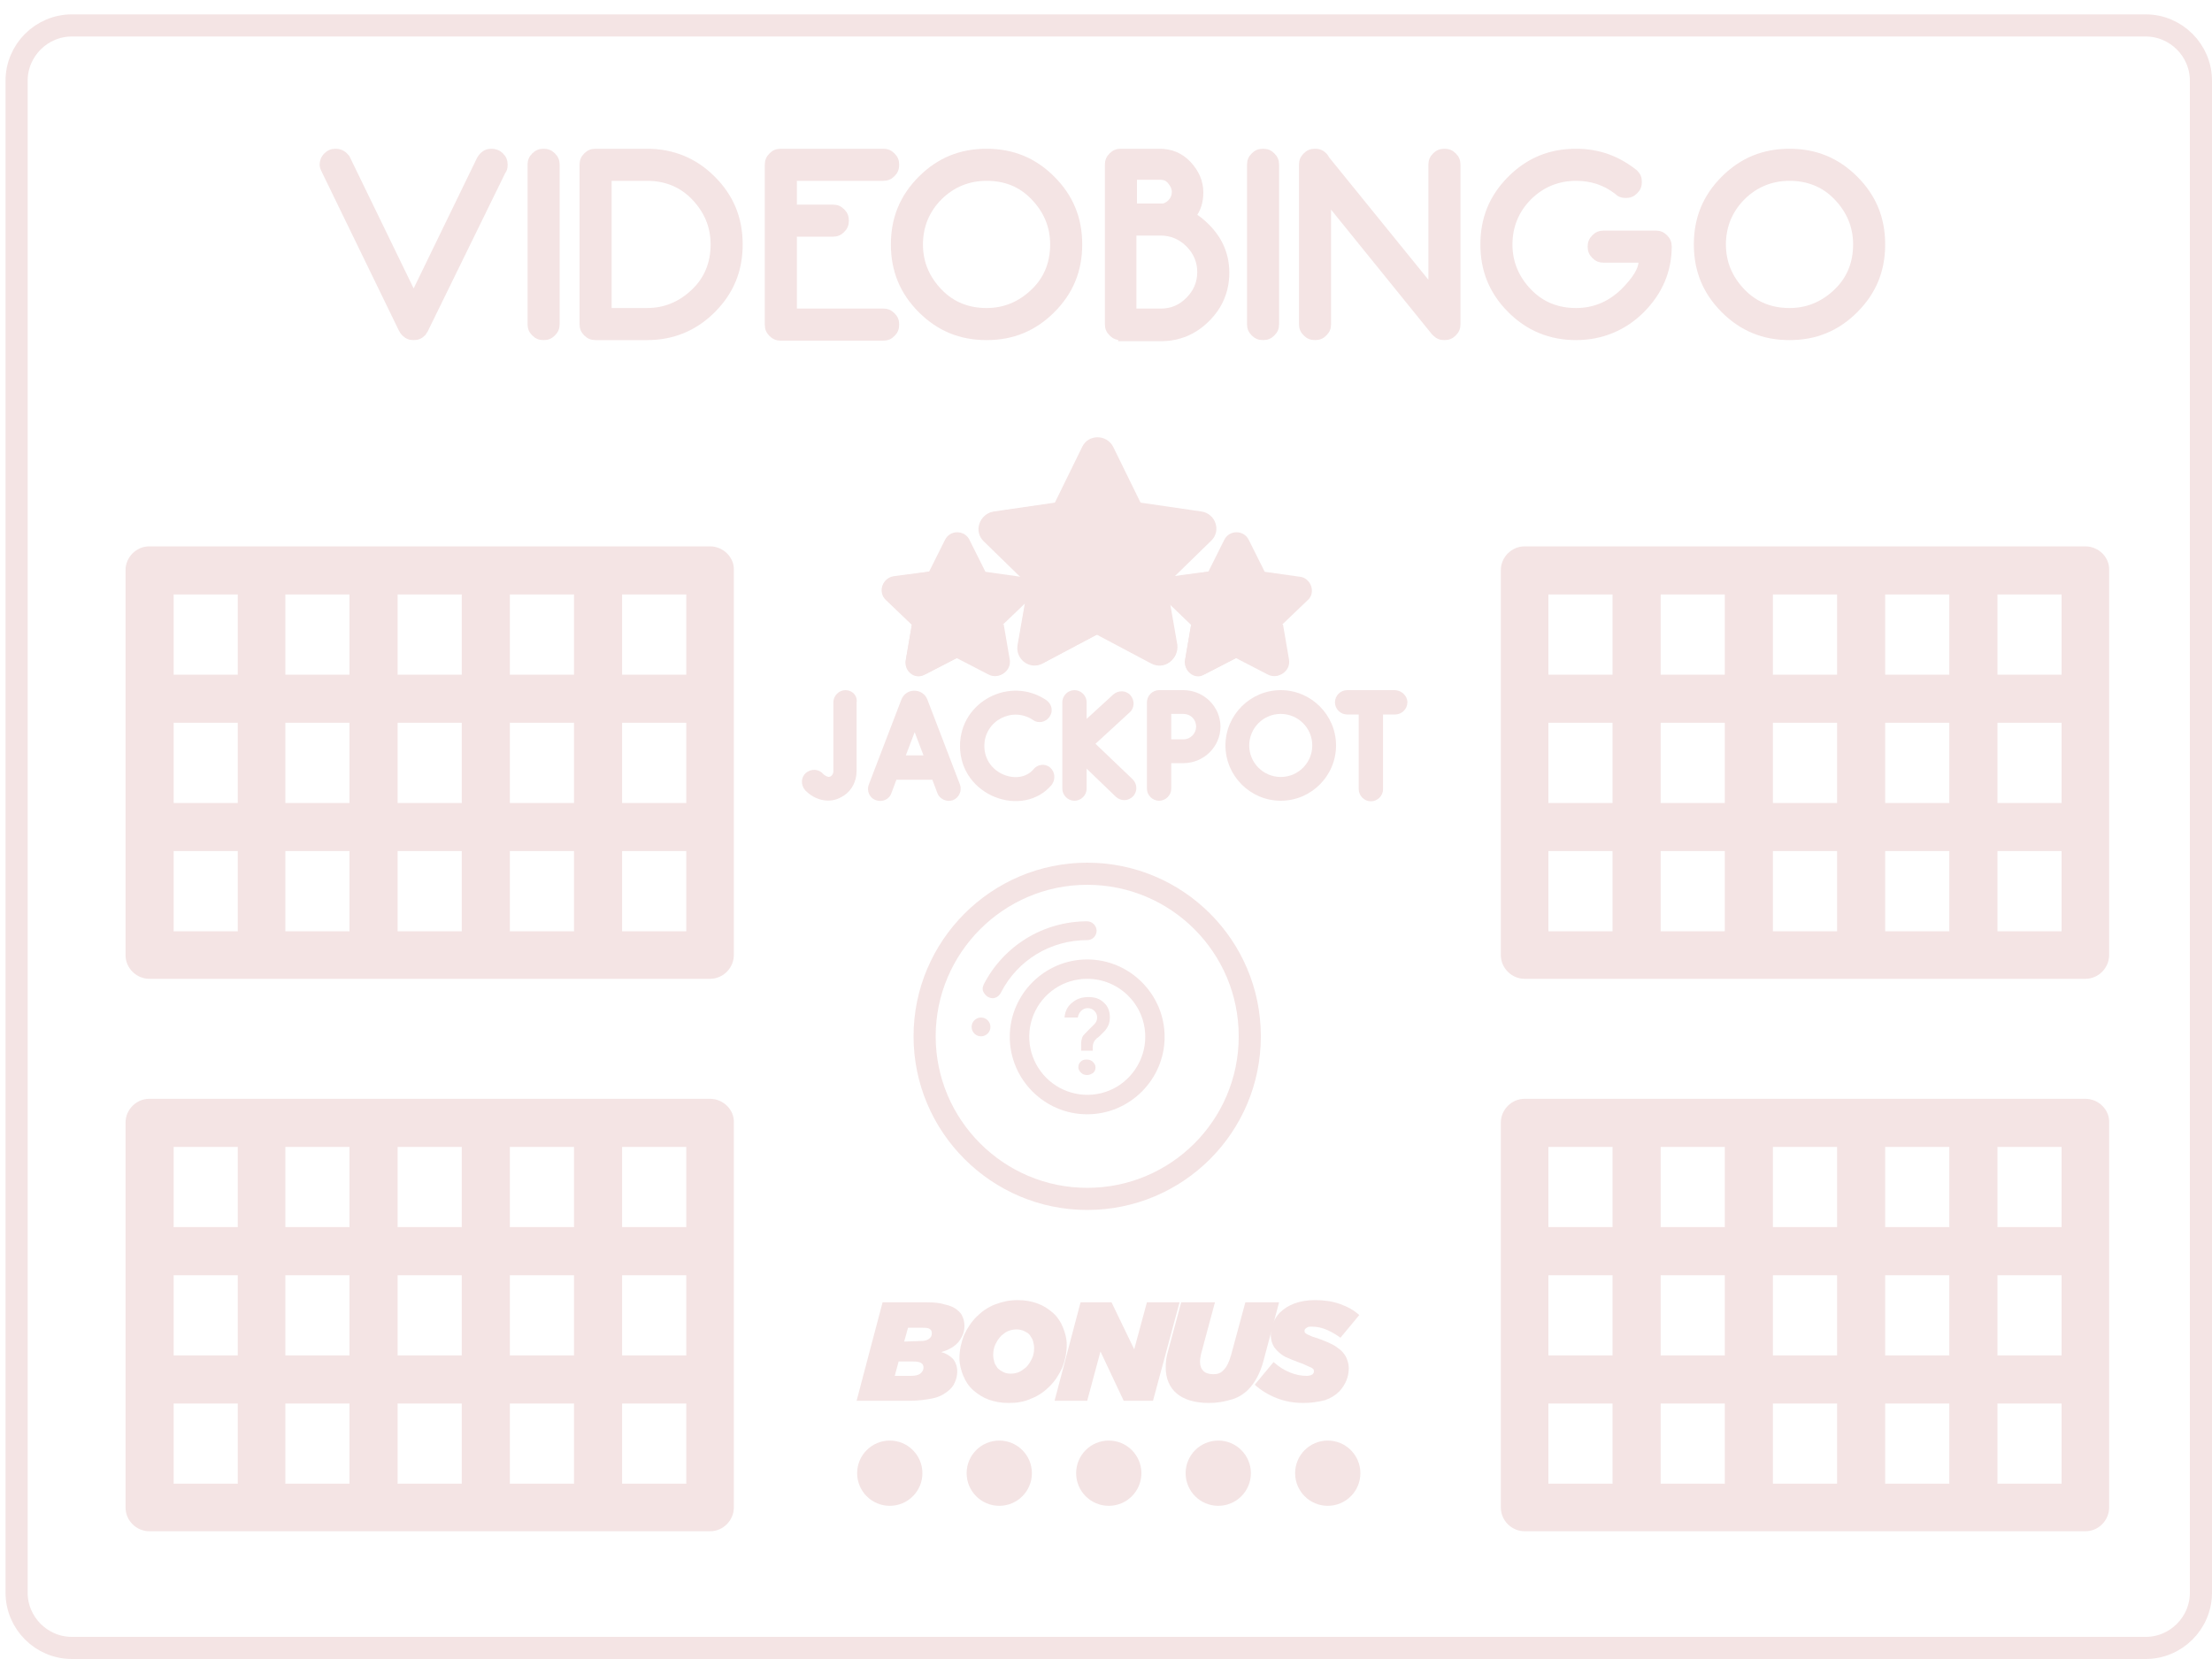 <?xml version="1.0" encoding="utf-8"?>
<!-- Generator: Adobe Illustrator 21.0.0, SVG Export Plug-In . SVG Version: 6.00 Build 0)  -->
<svg version="1.1" id="videobingo" xmlns="http://www.w3.org/2000/svg" xmlns:xlink="http://www.w3.org/1999/xlink" x="0px" y="0px"
	 viewBox="0 0 400 300" style="enable-background:new 0 0 400 300;" xml:space="preserve">
<style type="text/css">
	.st0{fill:#F4E4E4;}
	.st1{fill:none;stroke:#F4E4E4;stroke-width:4;stroke-miterlimit:10;}
	.st2{fill:#F4E4E4;stroke:#F4E4E4;stroke-miterlimit:10;}
</style>
<path class="st0" d="M128.4,98.8H27c-2.4,0-4.3,2-4.3,4.3v69.6c0,2.4,2,4.3,4.3,4.3h101.4c2.4,0,4.3-2,4.3-4.3v-69.6
	C132.8,100.8,130.8,98.8,128.4,98.8z M31.4,130.7H43v14.5H31.4V130.7z M51.6,130.7h11.6v14.5H51.6V130.7z M71.9,130.7h11.6v14.5
	H71.9V130.7z M92.2,130.7h11.6v14.5H92.2V130.7z M112.5,130.7h11.6v14.5h-11.6V130.7z M124.1,122h-11.6v-14.5h11.6V122z M103.8,122
	H92.2v-14.5h11.6C103.8,107.5,103.8,122,103.8,122z M83.5,122H71.9v-14.5h11.6V122z M63.2,122H51.6v-14.5h11.6
	C63.2,107.5,63.2,122,63.2,122z M31.4,107.5H43V122H31.4V107.5z M31.4,153.9H43v14.5H31.4V153.9z M51.6,153.9h11.6v14.5H51.6V153.9z
	 M71.9,153.9h11.6v14.5H71.9V153.9z M92.2,153.9h11.6v14.5H92.2V153.9z M124.1,168.4h-11.6v-14.5h11.6V168.4z"/>
<path class="st0" d="M377.1,98.8H275.7c-2.4,0-4.3,2-4.3,4.3v69.6c0,2.4,2,4.3,4.3,4.3h101.4c2.4,0,4.3-2,4.3-4.3v-69.6
	C381.5,100.8,379.5,98.8,377.1,98.8z M280,130.7h11.6v14.5H280V130.7z M300.3,130.7h11.6v14.5h-11.6V130.7z M320.6,130.7h11.6v14.5
	h-11.6V130.7z M340.9,130.7h11.6v14.5h-11.6V130.7z M361.2,130.7h11.6v14.5h-11.6V130.7z M372.8,122h-11.6v-14.5h11.6V122z
	 M352.5,122h-11.6v-14.5h11.6V122z M332.2,122h-11.6v-14.5h11.6V122z M311.9,122h-11.6v-14.5h11.6V122z M280,107.5h11.6V122H280
	V107.5z M280,153.9h11.6v14.5H280V153.9z M300.3,153.9h11.6v14.5h-11.6V153.9z M320.6,153.9h11.6v14.5h-11.6V153.9z M340.9,153.9
	h11.6v14.5h-11.6V153.9z M372.8,168.4h-11.6v-14.5h11.6V168.4z"/>
<path class="st0" d="M377.1,198.7H275.7c-2.4,0-4.3,2-4.3,4.3v69.6c0,2.4,2,4.3,4.3,4.3h101.4c2.4,0,4.3-2,4.3-4.3V203
	C381.5,200.7,379.5,198.7,377.1,198.7z M280,230.6h11.6v14.5H280V230.6z M300.3,230.6h11.6v14.5h-11.6V230.6z M320.6,230.6h11.6
	v14.5h-11.6V230.6z M340.9,230.6h11.6v14.5h-11.6V230.6z M361.2,230.6h11.6v14.5h-11.6V230.6z M372.8,221.9h-11.6v-14.5h11.6V221.9z
	 M352.5,221.9h-11.6v-14.5h11.6V221.9z M332.2,221.9h-11.6v-14.5h11.6V221.9z M311.9,221.9h-11.6v-14.5h11.6V221.9z M280,207.4h11.6
	v14.5H280V207.4z M280,253.8h11.6v14.5H280V253.8z M300.3,253.8h11.6v14.5h-11.6V253.8z M320.6,253.8h11.6v14.5h-11.6V253.8z
	 M340.9,253.8h11.6v14.5h-11.6V253.8z M372.8,268.3h-11.6v-14.5h11.6V268.3z"/>
<path class="st0" d="M128.4,198.7H27c-2.4,0-4.3,2-4.3,4.3v69.6c0,2.4,2,4.3,4.3,4.3h101.4c2.4,0,4.3-2,4.3-4.3V203
	C132.8,200.7,130.8,198.7,128.4,198.7z M31.4,230.6H43v14.5H31.4V230.6z M51.6,230.6h11.6v14.5H51.6V230.6z M71.9,230.6h11.6v14.5
	H71.9V230.6z M92.2,230.6h11.6v14.5H92.2V230.6z M112.5,230.6h11.6v14.5h-11.6V230.6z M124.1,221.9h-11.6v-14.5h11.6V221.9z
	 M103.8,221.9H92.2v-14.5h11.6C103.8,207.4,103.8,221.9,103.8,221.9z M83.5,221.9H71.9v-14.5h11.6V221.9z M63.2,221.9H51.6v-14.5
	h11.6C63.2,207.4,63.2,221.9,63.2,221.9z M31.4,207.4H43v14.5H31.4V207.4z M31.4,253.8H43v14.5H31.4V253.8z M51.6,253.8h11.6v14.5
	H51.6V253.8z M71.9,253.8h11.6v14.5H71.9V253.8z M92.2,253.8h11.6v14.5H92.2V253.8z M124.1,268.3h-11.6v-14.5h11.6V268.3z"/>
<g>
	<path class="st0" d="M167.7,126.5C167.7,126.4,167.7,126.4,167.7,126.5c-0.4-1-1.3-1.6-2.4-1.6l0,0c-1,0-1.9,0.6-2.3,1.6l0,0
		l-5.9,15.4c-0.4,1.1,0.1,2.4,1.3,2.8c1.1,0.4,2.4-0.1,2.8-1.3l0.9-2.4h6.5l0.9,2.4c0.4,1.1,1.7,1.7,2.8,1.3s1.7-1.7,1.3-2.8
		L167.7,126.5z M163.8,136.6l1.6-4.2l1.6,4.2H163.8z"/>
	<path class="st0" d="M198.1,134.5l6.2-5.7c0.9-0.8,0.9-2.2,0.1-3.1c-0.8-0.9-2.2-0.9-3.1-0.1l-4.8,4.4v-3c0-1.2-1-2.2-2.2-2.2
		s-2.2,1-2.2,2.2v15.6c0,1.2,1,2.2,2.2,2.2s2.2-1,2.2-2.2V139l5.3,5.1c0.9,0.8,2.2,0.8,3.1-0.1c0.8-0.9,0.8-2.2-0.1-3.1L198.1,134.5
		z"/>
	<path class="st0" d="M152.9,124.8c-1.2,0-2.2,1-2.2,2.2v12.5c0,0.4-0.2,0.7-0.5,0.9c-0.5,0.3-1.2-0.3-1.3-0.4l-0.1-0.1
		c-0.8-0.9-2.2-0.9-3.1-0.1c-0.9,0.8-0.9,2.2-0.1,3.1l0.1,0.1c1.7,1.7,4.3,2.4,6.5,1.1c1.7-0.9,2.7-2.7,2.7-4.7V127
		C155.1,125.8,154.1,124.8,152.9,124.8L152.9,124.8z"/>
	<path class="st0" d="M189.9,138.8c-0.9-0.8-2.3-0.6-3,0.3c-2.6,3.1-8.9,0.9-8.9-4.2c0-4.6,5.1-7.2,8.8-4.7c1,0.7,2.3,0.4,3-0.6
		s0.4-2.3-0.6-3c-6.5-4.4-15.6,0.2-15.6,8.3c0,9.1,11.4,13.2,16.6,7C190.9,140.9,190.8,139.6,189.9,138.8z"/>
	<path class="st0" d="M252.2,124.8h-8.6c-1.2,0-2.2,1-2.2,2.2s1,2.2,2.2,2.2h2.1v13.5c0,1.2,1,2.2,2.2,2.2s2.2-1,2.2-2.2v-13.5h2.2
		c1.2,0,2.2-1,2.2-2.2S253.4,124.8,252.2,124.8L252.2,124.8z"/>
	<path class="st0" d="M214,124.8h-4.4c-1.2,0-2.2,1-2.2,2.2v15.6c0,1.2,1,2.2,2.2,2.2s2.2-1,2.2-2.2V138c0.8,0,1.7,0,2.2,0
		c3.7,0,6.7-3,6.7-6.6C220.7,127.8,217.7,124.8,214,124.8L214,124.8z M214,133.7c-0.5,0-1.4,0-2.2,0c0-0.8,0-1.7,0-2.3
		c0-0.4,0-1.4,0-2.3h2.2c1.3,0,2.3,1,2.3,2.3C216.3,132.6,215.3,133.7,214,133.7z"/>
	<path class="st0" d="M231.6,124.8c-5.5,0-10,4.5-10,10s4.5,10,10,10s10-4.5,10-10S237.1,124.8,231.6,124.8z M231.6,140.5
		c-3.1,0-5.7-2.5-5.7-5.7c0-3.1,2.5-5.7,5.7-5.7c3.1,0,5.7,2.5,5.7,5.7C237.3,137.9,234.8,140.5,231.6,140.5z"/>
</g>
<g>
	<path class="st0" d="M159.6,235.5h7.9c1.4,0,2.5,0.1,3.4,0.4c0.9,0.2,1.6,0.5,2.1,0.9s0.9,0.8,1.1,1.4c0.2,0.5,0.3,1,0.3,1.6
		c0,1.1-0.4,2-1.1,2.9c-0.7,0.8-1.7,1.4-3.1,1.8c0.8,0.2,1.5,0.6,2.1,1.2c0.5,0.6,0.8,1.4,0.8,2.3c0,0.8-0.2,1.5-0.5,2.1
		c-0.3,0.7-0.8,1.2-1.5,1.7s-1.5,0.9-2.6,1.1s-2.4,0.4-3.9,0.4h-9.7L159.6,235.5z M164.7,248.8c0.7,0,1.3-0.1,1.7-0.4
		c0.4-0.3,0.6-0.7,0.6-1.1c0-0.8-0.6-1.1-1.9-1.1h-2.6l-0.7,2.6H164.7z M166.3,242.5c0.8,0,1.3-0.1,1.7-0.4c0.4-0.3,0.5-0.6,0.5-1
		s-0.1-0.6-0.4-0.8c-0.3-0.2-0.8-0.2-1.4-0.2h-2.5l-0.7,2.5L166.3,242.5L166.3,242.5z"/>
	<path class="st0" d="M184,235.1c1.3,0,2.5,0.2,3.6,0.6c1.1,0.4,2,1,2.8,1.7s1.4,1.6,1.8,2.6c0.4,1,0.7,2,0.7,3.2
		c0,1.4-0.3,2.8-0.8,4.1c-0.6,1.3-1.3,2.4-2.3,3.4c-0.9,0.9-2,1.7-3.3,2.2c-1.3,0.6-2.6,0.8-4.1,0.8c-1.3,0-2.5-0.2-3.6-0.6
		c-1.1-0.4-2-1-2.8-1.7s-1.4-1.6-1.8-2.6c-0.4-1-0.7-2-0.7-3.2c0-1.4,0.3-2.8,0.8-4.1c0.6-1.3,1.3-2.4,2.3-3.4
		c0.9-0.9,2-1.7,3.3-2.2C181.2,235.4,182.5,235.1,184,235.1z M182.8,248.4c0.5,0,1-0.1,1.5-0.3c0.4-0.2,0.8-0.5,1.2-0.8
		c0.5-0.5,0.8-1,1.1-1.6s0.4-1.3,0.4-1.9c0-0.5-0.1-0.9-0.2-1.3c-0.1-0.4-0.4-0.8-0.6-1.1s-0.6-0.5-1-0.7s-0.9-0.3-1.4-0.3
		s-1,0.1-1.5,0.3s-0.8,0.5-1.2,0.8c-0.5,0.5-0.8,1-1.1,1.6s-0.4,1.3-0.4,1.9c0,0.5,0.1,0.9,0.2,1.3c0.1,0.4,0.4,0.8,0.6,1.1
		c0.3,0.3,0.6,0.5,1,0.7C181.8,248.3,182.2,248.4,182.8,248.4z"/>
	<path class="st0" d="M195.4,235.5h5.6l4.1,8.5l2.3-8.5h5.9l-4.8,17.8h-5.3l-4.2-8.9l-2.4,8.9h-5.9L195.4,235.5z"/>
	<path class="st0" d="M218.6,253.7c-2.5,0-4.5-0.6-5.8-1.7c-1.3-1.1-2-2.7-2-4.7c0-1,0.1-1.9,0.4-2.9l2.4-8.9h6.1l-2.5,9.3
		c-0.1,0.5-0.2,1-0.2,1.4c0,0.8,0.2,1.3,0.6,1.7c0.4,0.4,1,0.6,1.8,0.6s1.4-0.2,1.9-0.8c0.3-0.3,0.5-0.6,0.7-1s0.4-0.9,0.6-1.6
		l2.6-9.6h6.1l-2.8,10.5c-0.6,2.3-1.6,4.1-2.8,5.3c-0.8,0.8-1.9,1.5-3.1,1.8C221.3,253.5,220,253.7,218.6,253.7z"/>
	<path class="st0" d="M235.7,253.7c-1.8,0-3.4-0.3-4.9-0.9c-1.5-0.6-2.8-1.4-3.9-2.4l3.4-4.1c1,0.9,2,1.5,3,1.9s2,0.6,3,0.6
		c0.4,0,0.7-0.1,0.9-0.2c0.2-0.1,0.4-0.3,0.4-0.6c0-0.1,0-0.3-0.1-0.4c-0.1-0.1-0.2-0.2-0.4-0.3s-0.5-0.2-0.9-0.4s-0.9-0.4-1.5-0.6
		c-0.8-0.3-1.5-0.6-2.2-0.9c-0.6-0.3-1.1-0.7-1.5-1.1s-0.7-0.8-0.9-1.3s-0.3-1.1-0.3-1.7c0-0.8,0.1-1.5,0.4-2.1s0.7-1.3,1.2-1.8
		c0.7-0.7,1.6-1.3,2.7-1.7c1.1-0.4,2.3-0.6,3.7-0.6c1.6,0,3.1,0.2,4.5,0.7s2.5,1.1,3.5,2l-3.4,4.1c-0.7-0.5-1.5-1-2.4-1.4
		s-1.8-0.6-2.8-0.6c-0.4,0-0.7,0-0.9,0.2c-0.2,0.1-0.4,0.3-0.4,0.5c0,0.1,0,0.3,0.1,0.4c0.1,0.1,0.2,0.2,0.4,0.3s0.5,0.2,0.9,0.4
		c0.4,0.1,0.9,0.3,1.5,0.5c0.8,0.3,1.5,0.6,2.1,0.9c0.6,0.3,1.1,0.7,1.6,1.1c0.4,0.4,0.8,0.9,1,1.4s0.4,1.1,0.4,1.8
		c0,1.6-0.6,3-1.7,4.2c-0.7,0.7-1.5,1.2-2.6,1.6C238.4,253.5,237.1,253.7,235.7,253.7z"/>
</g>
<g>
	<path class="st0" d="M161.2,107.4c-0.6-0.6-0.3-1.6,0.5-1.7l6.7-1c0.3,0,0.6-0.2,0.7-0.5l3-6.1c0.4-0.7,1.4-0.7,1.8,0l3,6.1
		c0.1,0.3,0.4,0.5,0.7,0.5l6.7,1c0.8,0.1,1.1,1.1,0.5,1.7l-4.8,4.7c-0.2,0.2-0.3,0.6-0.3,0.9l1.1,6.7c0.1,0.8-0.7,1.4-1.4,1l-6-3.2
		c-0.3-0.2-0.6-0.2-0.9,0l-6,3.2c-0.7,0.4-1.6-0.2-1.4-1l1.1-6.7c0.1-0.3-0.1-0.6-0.3-0.9L161.2,107.4z"/>
	<path class="st0" d="M181,119.7l-1.1-6.3c-1-0.1-1.5-1-1.5-1c-8.9,1.2-8.6-6.7-8.6-6.7c-0.9-0.1-1.4-0.4-1.7-0.9l-6.4,0.9
		c-0.8,0.1-1.1,1.1-0.5,1.7l4.8,4.7c0.2,0.2,0.3,0.6,0.3,0.9l-1.1,6.7c-0.1,0.8,0.7,1.4,1.4,1l6-3.2c0.3-0.2,0.6-0.2,0.9,0l6,3.2
		C180.3,121.1,181.1,120.5,181,119.7L181,119.7z"/>
	<path class="st0" d="M163.8,119.4l1.1-6.4l-4.7-4.5c-1.5-1.4-0.7-3.9,1.4-4.2l6.4-0.9l2.9-5.8c0.9-1.8,3.5-1.8,4.4,0l2.9,5.8
		l6.4,0.9c0.9,0.1,1.7,0.8,2,1.7c0.3,0.9,0.1,1.9-0.6,2.5l-4.7,4.5l1.1,6.4c0.3,2-1.8,3.5-3.6,2.6l-5.8-3l-5.8,3
		C165.5,123,163.4,121.4,163.8,119.4z M174.2,116.2l5.1,2.7l-1-5.7c-0.1-0.8,0.1-1.6,0.7-2.2l4.1-4l-5.7-0.8
		c-0.8-0.1-1.5-0.6-1.9-1.3l-2.6-5.2l-2.6,5.2c-0.4,0.7-1.1,1.2-1.9,1.3L163,107l4.1,4c0.6,0.6,0.8,1.4,0.7,2.2l-1,5.7l5.1-2.7
		C172.7,115.9,173.5,115.9,174.2,116.2L174.2,116.2z M165,113.2L165,113.2L165,113.2z"/>
	<path class="st0" d="M161.6,104.2c-2,0.3-2.8,2.8-1.4,4.2l4.7,4.5l-1.1,6.4c-0.3,2,1.8,3.5,3.6,2.6l5.8-3l5.8,3
		c1.8,0.9,3.9-0.6,3.6-2.6l-1.1-6.4c-2,1.1-2.9-0.6-2.9-0.7c-0.1,0.3-0.1,0.6,0,0.9l1,5.7l-5.1-2.7c-0.7-0.4-1.6-0.4-2.3,0l-5.1,2.7
		l1-5.7c0.1-0.8-0.1-1.6-0.7-2.2l-4.1-4l5.7-0.8c0.4-0.1,0.8-0.2,1.2-0.5l0,0c-2.4-0.2-1.8-2.3-1.8-2.3L161.6,104.2z"/>
	<path class="st0" d="M211.8,107.4c-0.6-0.6-0.3-1.6,0.5-1.7l6.7-1c0.3,0,0.6-0.2,0.7-0.5l3-6.1c0.4-0.7,1.4-0.7,1.8,0l3,6.1
		c0.1,0.3,0.4,0.5,0.7,0.5l6.7,1c0.8,0.1,1.1,1.1,0.5,1.7l-4.8,4.7c-0.2,0.2-0.3,0.6-0.3,0.9l1.1,6.7c0.1,0.8-0.7,1.4-1.4,1l-6-3.2
		c-0.3-0.2-0.6-0.2-0.9,0l-6,3.2c-0.7,0.4-1.6-0.2-1.4-1l1.1-6.7c0.1-0.3-0.1-0.6-0.3-0.9L211.8,107.4z"/>
	<path class="st0" d="M231.5,119.7l-1.1-6.3c-1-0.1-1.5-1-1.5-1c-8.9,1.2-8.6-6.7-8.6-6.7c-0.9-0.1-1.4-0.4-1.7-0.9l-6.4,0.9
		c-0.8,0.1-1.1,1.1-0.5,1.7l4.8,4.7c0.2,0.2,0.3,0.6,0.3,0.9l-1.1,6.7c-0.1,0.8,0.7,1.4,1.4,1l6-3.2c0.3-0.2,0.6-0.2,0.9,0l6,3.2
		C230.8,121.1,231.7,120.5,231.5,119.7L231.5,119.7z"/>
	<path class="st0" d="M214.3,119.4l1.1-6.4l-4.7-4.5c-1.5-1.4-0.7-3.9,1.4-4.2l6.4-0.9l2.9-5.8c0.9-1.8,3.5-1.8,4.4,0l2.9,5.8
		l6.4,0.9c0.9,0.1,1.7,0.8,2,1.7c0.3,0.9,0.1,1.9-0.6,2.5l-4.7,4.5l1.1,6.4c0.3,2-1.8,3.5-3.6,2.6l-5.8-3l-5.8,3
		C216.1,123,214,121.4,214.3,119.4z M224.8,116.2l5.1,2.7l-1-5.7c-0.1-0.8,0.1-1.6,0.7-2.2l4.1-4l-5.7-0.8c-0.8-0.1-1.5-0.6-1.9-1.3
		l-2.6-5.2l-2.6,5.2c-0.4,0.7-1.1,1.2-1.9,1.3l-5.7,0.8l4.1,4c0.6,0.6,0.8,1.4,0.7,2.2l-1,5.7l5.1-2.7
		C223.2,115.9,224.1,115.9,224.8,116.2L224.8,116.2z M215.6,113.2L215.6,113.2L215.6,113.2z"/>
	<path class="st0" d="M212.1,104.2c-2,0.3-2.8,2.8-1.4,4.2l4.7,4.5l-1.1,6.4c-0.3,2,1.8,3.5,3.6,2.6l5.8-3l5.8,3
		c1.8,0.9,3.9-0.6,3.6-2.6l-1.1-6.4c-2,1.1-2.9-0.6-2.9-0.7c-0.1,0.3-0.1,0.6,0,0.9l1,5.7l-5.1-2.7c-0.7-0.4-1.6-0.4-2.3,0l-5.1,2.7
		l1-5.7c0.1-0.8-0.1-1.6-0.7-2.2l-4.1-4l5.7-0.8c0.4-0.1,0.8-0.2,1.2-0.5l0,0c-2.4-0.2-1.8-2.3-1.8-2.3L212.1,104.2z"/>
	<path class="st0" d="M178.9,96.8c-1-0.9-0.4-2.6,0.9-2.8l11-1.6c0.5-0.1,1-0.4,1.2-0.9l4.9-10c0.6-1.2,2.3-1.2,2.9,0l4.9,10
		c0.2,0.5,0.7,0.8,1.2,0.9l11,1.6c1.3,0.2,1.9,1.8,0.9,2.8l-8,7.8c-0.4,0.4-0.6,0.9-0.5,1.4l1.9,10.9c0.2,1.3-1.2,2.3-2.4,1.7
		l-9.8-5.2c-0.5-0.2-1-0.2-1.5,0l-9.8,5.2c-1.2,0.6-2.6-0.4-2.4-1.7l1.9-10.9c0.1-0.5-0.1-1.1-0.5-1.4L178.9,96.8z"/>
	<path class="st0" d="M210.8,117.2l-1.9-10.9v-0.1c-1-0.2-1.3-1.1-1.3-1.1c-14.2,2.8-15.6-11.4-15.6-11.4c-0.9-0.1-1.4-0.5-1.6-0.9
		l0,0l-11,1.6c-1.3,0.2-1.9,1.8-0.9,2.8l8,7.8c0.4,0.4,0.6,0.9,0.5,1.4l-1.9,10.9c-0.2,1.3,1.2,2.3,2.4,1.7l9.8-5.2
		c0.5-0.2,1-0.2,1.5,0l9.8,5.2C209.6,119.5,211,118.5,210.8,117.2z"/>
	<path class="st0" d="M208.3,119.9l-9.8-5.2h-0.1l-9.8,5.2c-2.3,1.2-4.9-0.7-4.5-3.3l1.9-10.9v-0.1l-8-7.8l0,0
		c-1.8-1.8-0.8-4.9,1.7-5.3l11-1.6c0,0,0.1,0,0.1-0.1l4.9-10c1.1-2.3,4.4-2.3,5.6,0l4.9,10l0.1,0.1l11,1.6c2.5,0.4,3.6,3.5,1.7,5.3
		l-8,7.8c0,0-0.1,0.1,0,0.1l1.9,10.9C213.2,119.2,210.5,121.1,208.3,119.9L208.3,119.9z M198.4,111.8c0.5,0,1,0.1,1.4,0.4l9.8,5.2
		c0,0,0.1,0,0.2,0c0.1-0.1,0.1-0.1,0.1-0.1l-1.9-10.9c-0.2-1,0.2-2,0.9-2.7l8-7.8c0,0,0.1-0.1,0-0.2c0-0.1-0.1-0.1-0.1-0.1l-11-1.6
		c-1-0.1-1.9-0.8-2.3-1.7l-4.9-10c0,0,0-0.1-0.1-0.1s-0.1,0.1-0.1,0.1l-4.9,10c-0.5,0.9-1.3,1.5-2.3,1.7l-11,1.6
		c-0.1,0-0.2,0.2-0.1,0.3l0,0l8,7.8c0.7,0.7,1.1,1.7,0.9,2.7l-1.9,10.9c0,0,0,0.1,0.1,0.1c0.1,0.1,0.1,0,0.2,0l9.8-5.2
		C197.4,111.9,197.9,111.8,198.4,111.8L198.4,111.8z"/>
	<path class="st0" d="M177.9,97.9L177.9,97.9L177.9,97.9z"/>
	<path class="st0" d="M190.6,91l-11,1.6c-2.5,0.4-3.6,3.5-1.7,5.3l8,7.8c0,0,0.1,0.1,0,0.1l-1.9,10.9c-0.4,2.5,2.2,4.5,4.5,3.3
		l9.8-5.2h0.1l9.8,5.2c2.3,1.2,4.9-0.7,4.5-3.3l-1.9-10.9c-2.2,0.8-2.8-1-2.8-1c-0.2,0.5-0.2,1-0.1,1.5l1.9,10.9c0,0,0,0.1-0.1,0.1
		c-0.1,0.1-0.1,0-0.2,0l-9.8-5.2c-0.5-0.2-0.9-0.4-1.4-0.4s-1,0.1-1.4,0.4l-9.8,5.2c0,0-0.1,0-0.2,0c-0.1-0.1-0.1-0.1-0.1-0.1
		l1.9-10.9c0.2-1-0.2-2-0.9-2.7l-8-7.8l0,0c-0.1-0.1,0-0.2,0.1-0.3l11-1.6c0.5-0.1,1-0.3,1.4-0.6C189.9,93,190.6,90.9,190.6,91
		C190.7,90.9,190.6,91,190.6,91L190.6,91z"/>
</g>
<circle class="st0" cx="240.1" cy="266.4" r="5.9"/>
<circle class="st0" cx="160.9" cy="266.4" r="5.9"/>
<circle class="st0" cx="180.7" cy="266.4" r="5.9"/>
<circle class="st0" cx="200.5" cy="266.4" r="5.9"/>
<circle class="st0" cx="220.3" cy="266.4" r="5.9"/>
<g>
	<path class="st1" d="M226,187.4c0,16.3-13.2,29.4-29.4,29.4s-29.4-13.2-29.4-29.4s13.2-29.4,29.4-29.4S226,171.1,226,187.4z"/>
	<path id="Shape_15_" class="st0" d="M182.6,187.5c0,7.7,6.3,14,14,14s14-6.3,14-14s-6.3-14-14-14
		C188.9,173.5,182.6,179.8,182.6,187.5z M207.1,187.5c0,4.2-2.6,8.1-6.5,9.7c-3.9,1.6-8.4,0.7-11.4-2.3s-3.9-7.5-2.3-11.4
		c1.6-3.9,5.4-6.5,9.7-6.5C202.4,177,207.1,181.7,207.1,187.5z"/>
	<path id="Shape_16_" class="st0" d="M178.7,180.3c0.4,0.2,0.9,0.3,1.3,0.1c0.4-0.1,0.8-0.5,1-0.9c3-5.9,9-9.5,15.6-9.5
		c1,0,1.7-0.8,1.7-1.7s-0.8-1.7-1.7-1.7c-7.9,0-15.1,4.4-18.7,11.4c-0.2,0.4-0.3,0.9-0.1,1.3C178,179.7,178.3,180.1,178.7,180.3
		L178.7,180.3z"/>
	<circle id="Oval_2_" class="st0" cx="177.4" cy="185.7" r="1.7"/>
	<g>
		<path class="st0" d="M197.7,190h-2.2v-1.2c0-0.5,0.1-0.9,0.2-1.2c0.1-0.3,0.4-0.6,0.8-1l1.4-1.4c0.3-0.3,0.5-0.7,0.5-1.2
			s-0.2-0.9-0.5-1.2s-0.7-0.5-1.2-0.5s-0.9,0.2-1.2,0.5s-0.5,0.7-0.6,1.2h-2.4c0.1-1.2,0.6-2.1,1.4-2.7c0.8-0.7,1.8-1,2.9-1
			c1.2,0,2.1,0.3,2.8,1c0.7,0.6,1.1,1.5,1.1,2.7c0,0.8-0.2,1.4-0.6,2c-0.2,0.3-0.4,0.5-0.6,0.7c-0.1,0.1-0.3,0.3-0.5,0.5
			s-0.4,0.4-0.6,0.5c-0.2,0.2-0.3,0.3-0.4,0.4c-0.2,0.3-0.4,0.7-0.4,1.2v0.7H197.7z M196.6,194.4c-0.4,0-0.8-0.1-1.1-0.4
			c-0.3-0.3-0.5-0.6-0.5-1s0.1-0.7,0.4-1c0.3-0.3,0.6-0.4,1.1-0.4c0.4,0,0.8,0.1,1.1,0.4c0.3,0.3,0.5,0.6,0.5,1s-0.1,0.7-0.4,1
			C197.4,194.2,197,194.4,196.6,194.4z"/>
	</g>
</g>
<g>
	<path class="st2" d="M58.7,31c-0.2-0.4-0.4-0.8-0.4-1.2c0-0.6,0.2-1.2,0.7-1.7s1-0.7,1.7-0.7c0.6,0,1.2,0.2,1.7,0.7
		c0.2,0.2,0.4,0.4,0.5,0.7l11.9,24.5l11.9-24.5l0,0c0.1-0.2,0.3-0.5,0.5-0.7c0.5-0.5,1-0.7,1.7-0.7c0.6,0,1.2,0.2,1.7,0.7
		s0.7,1,0.7,1.7c0,0.5-0.1,0.9-0.4,1.3l-14,28.6c-0.1,0.2-0.3,0.4-0.4,0.6c-0.5,0.5-1,0.7-1.7,0.7s-1.2-0.2-1.7-0.7
		c-0.2-0.2-0.4-0.5-0.5-0.7L58.7,31z"/>
	<path class="st2" d="M100,28.1c0.5,0.5,0.7,1,0.7,1.7v28.8c0,0.7-0.2,1.2-0.7,1.7S99,61,98.3,61s-1.2-0.2-1.7-0.7s-0.7-1-0.7-1.7
		V29.8c0-0.7,0.2-1.2,0.7-1.7s1-0.7,1.7-0.7S99.5,27.6,100,28.1z"/>
	<path class="st2" d="M107.7,61c-0.7,0-1.2-0.2-1.7-0.7s-0.7-1-0.7-1.7V29.8c0-0.7,0.2-1.2,0.7-1.7s1-0.7,1.7-0.7h9.3
		c4.6,0,8.6,1.6,11.9,4.9c3.3,3.3,4.9,7.2,4.9,11.9s-1.6,8.6-4.9,11.9S121.6,61,117,61H107.7z M117,32.2h-6.9v24h6.9
		c3.3,0,6.1-1.2,8.5-3.5s3.5-5.2,3.5-8.5s-1.2-6.1-3.5-8.5S120.3,32.2,117,32.2z"/>
	<path class="st2" d="M138.8,29.8c0-0.7,0.2-1.2,0.7-1.7s1-0.7,1.7-0.7h18.5c0.7,0,1.2,0.2,1.7,0.7s0.7,1,0.7,1.7s-0.2,1.2-0.7,1.7
		s-1,0.7-1.7,0.7h-16.1v5.3h7c0.7,0,1.2,0.2,1.7,0.7s0.7,1,0.7,1.7s-0.2,1.2-0.7,1.7s-1,0.7-1.7,0.7h-7v14h16.1
		c0.7,0,1.2,0.2,1.7,0.7s0.7,1,0.7,1.7s-0.2,1.2-0.7,1.7s-1,0.7-1.7,0.7h-18.5c-0.7,0-1.2-0.2-1.7-0.7s-0.7-1-0.7-1.7V29.8z"/>
	<path class="st2" d="M190.3,32.3c3.3,3.3,4.9,7.2,4.9,11.9s-1.6,8.6-4.9,11.9s-7.2,4.9-11.9,4.9s-8.6-1.6-11.9-4.9
		s-4.9-7.2-4.9-11.9s1.6-8.6,4.9-11.9s7.2-4.9,11.9-4.9S187,29,190.3,32.3z M178.4,32.2c-3.3,0-6.2,1.2-8.5,3.5s-3.5,5.2-3.5,8.5
		s1.2,6.1,3.5,8.5s5.2,3.5,8.5,3.5s6.1-1.2,8.5-3.5s3.5-5.2,3.5-8.5s-1.2-6.1-3.5-8.5S181.8,32.2,178.4,32.2z"/>
	<path class="st2" d="M202.7,61c-0.7,0-1.2-0.2-1.7-0.7s-0.7-1-0.7-1.7V29.8c0-0.7,0.2-1.2,0.7-1.7s1-0.7,1.7-0.7h7
		c2,0,3.8,0.7,5.2,2.2s2.2,3.2,2.2,5.2c0,1.6-0.4,3-1.3,4.2c0.9,0.5,1.7,1.2,2.5,2c2.3,2.3,3.5,5.1,3.5,8.3c0,3.3-1.2,6.1-3.5,8.4
		s-5.1,3.5-8.4,3.5h-7.2V61z M209.7,37.4c0.7,0,1.4-0.3,1.9-0.8s0.8-1.1,0.8-1.9c0-0.7-0.3-1.3-0.8-1.9s-1.1-0.8-1.9-0.8h-4.6v5.3
		h4.6V37.4z M209.9,56.3c2,0,3.6-0.7,5-2.1s2.1-3.1,2.1-5s-0.7-3.6-2.1-5s-3.1-2.1-5-2.1H205v14.2C205,56.3,209.9,56.3,209.9,56.3z"
		/>
	<path class="st2" d="M230.1,28.1c0.5,0.5,0.7,1,0.7,1.7v28.8c0,0.7-0.2,1.2-0.7,1.7s-1,0.7-1.7,0.7s-1.2-0.2-1.7-0.7
		s-0.7-1-0.7-1.7V29.8c0-0.7,0.2-1.2,0.7-1.7s1-0.7,1.7-0.7S229.6,27.6,230.1,28.1z"/>
	<path class="st2" d="M240.2,36.5v22.1c0,0.7-0.2,1.2-0.7,1.7s-1,0.7-1.7,0.7s-1.2-0.2-1.7-0.7s-0.7-1-0.7-1.7V29.8
		c0-0.7,0.2-1.2,0.7-1.7s1-0.7,1.7-0.7s1.2,0.2,1.7,0.7c0.2,0.2,0.3,0.4,0.4,0.6L258.8,52V29.8c0-0.7,0.2-1.2,0.7-1.7s1-0.7,1.7-0.7
		s1.2,0.2,1.7,0.7s0.7,1,0.7,1.7v28.8c0,0.7-0.2,1.2-0.7,1.7s-1,0.7-1.7,0.7s-1.2-0.2-1.7-0.7c-0.1-0.1-0.1-0.1-0.2-0.2L240.2,36.5z
		"/>
	<path class="st2" d="M292.3,34.6L292.3,34.6c-2.1-1.6-4.5-2.4-7.3-2.4c-3.3,0-6.2,1.2-8.5,3.5s-3.5,5.2-3.5,8.5s1.2,6.1,3.5,8.5
		s5.2,3.5,8.5,3.5s6.1-1.2,8.5-3.5c2.2-2.2,3.3-4,3.3-5.4c0-0.1,0-0.2,0-0.3H290c-0.7,0-1.2-0.2-1.7-0.7s-0.7-1-0.7-1.7
		s0.2-1.2,0.7-1.7s1-0.7,1.7-0.7h9.4c0.7,0,1.2,0.2,1.7,0.7s0.7,1,0.7,1.7c0,4.4-1.7,8.3-4.9,11.5S289.6,61,285,61
		s-8.6-1.6-11.9-4.9s-4.9-7.2-4.9-11.9s1.6-8.6,4.9-11.9s7.2-4.9,11.9-4.9c4.1,0,7.6,1.3,10.7,3.8l0,0l0,0c0.5,0.5,0.7,1,0.7,1.7
		s-0.2,1.2-0.7,1.7s-1,0.7-1.7,0.7S292.8,35.1,292.3,34.6L292.3,34.6z"/>
	<path class="st2" d="M335.5,32.3c3.3,3.3,4.9,7.2,4.9,11.9s-1.6,8.6-4.9,11.9s-7.2,4.9-11.9,4.9s-8.6-1.6-11.9-4.9
		s-4.9-7.2-4.9-11.9s1.6-8.6,4.9-11.9s7.2-4.9,11.9-4.9S332.2,29,335.5,32.3z M323.6,32.2c-3.3,0-6.2,1.2-8.5,3.5s-3.5,5.2-3.5,8.5
		s1.2,6.1,3.5,8.5s5.2,3.5,8.5,3.5s6.1-1.2,8.5-3.5s3.5-5.2,3.5-8.5s-1.2-6.1-3.5-8.5S326.9,32.2,323.6,32.2z"/>
</g>
<path class="st1" d="M398,288c0,5.5-4.5,10-10,10H13c-5.5,0-10-4.5-10-10V14.6c0-5.5,4.5-10,10-10h375c5.5,0,10,4.5,10,10V288z"/>
</svg>
